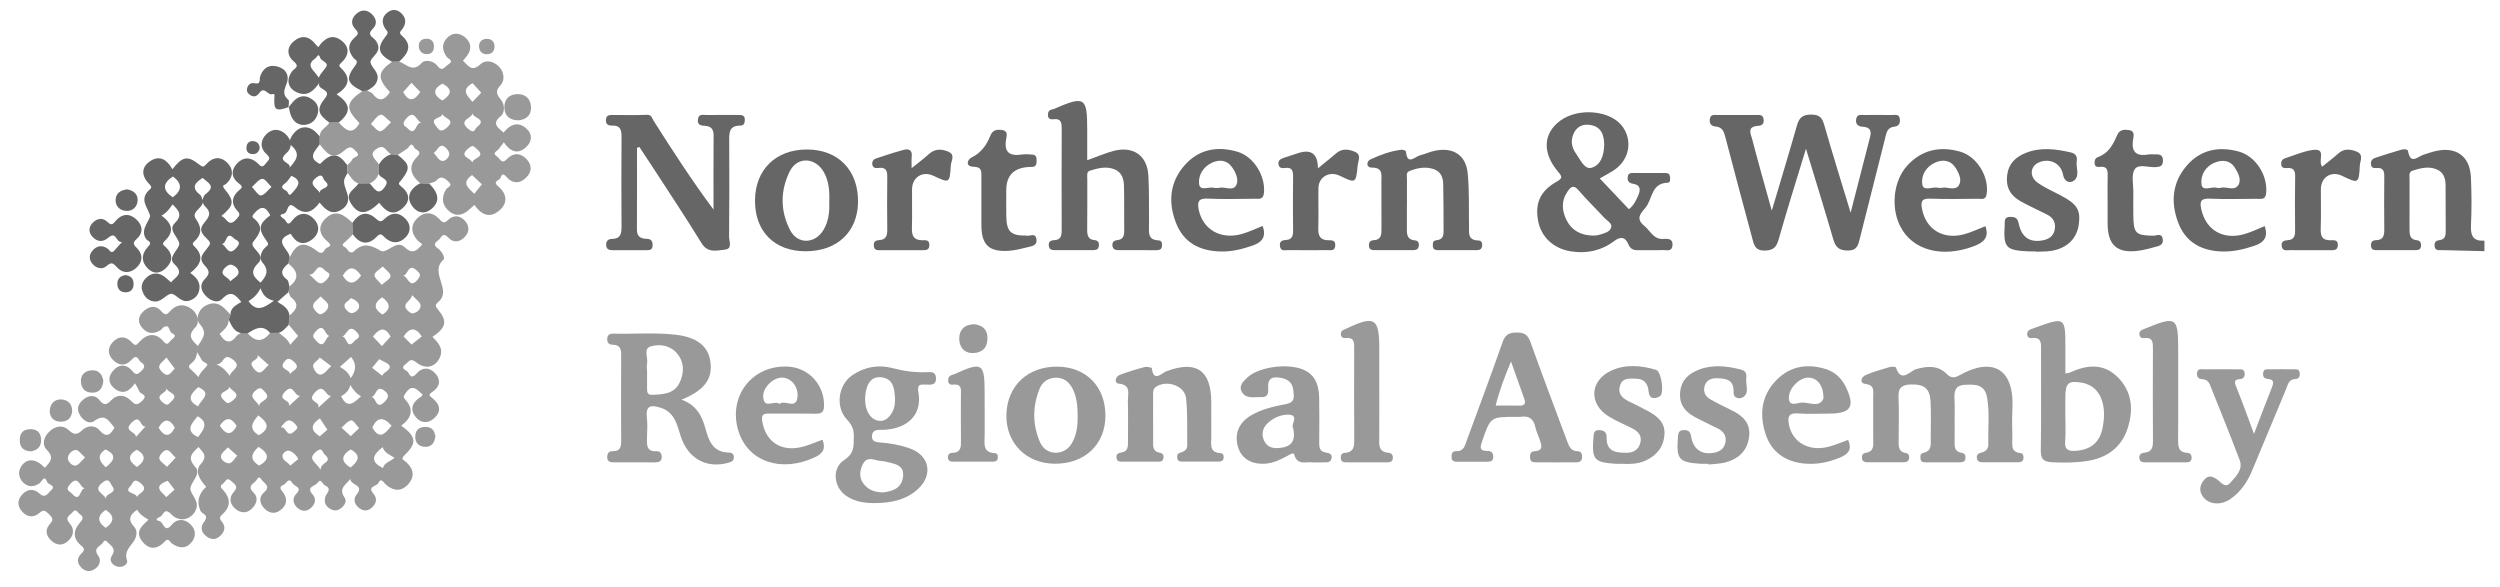 <?xml version="1.0" encoding="UTF-8"?>
<svg xmlns="http://www.w3.org/2000/svg" width="98" height="23" viewBox="0 0 98 23" fill="none">
  <g id="Layer_1" clip-path="url(#clip0_341_14411)">
    <g id="agjc1V.tif">
      <g id="Group">
        <path id="Vector" d="M97.39 9.846C96.842 9.833 96.292 9.822 95.744 9.805C95.618 9.801 95.452 9.849 95.435 9.635C95.422 9.479 95.504 9.427 95.645 9.409C95.843 9.383 95.873 9.235 95.872 9.068C95.869 8.468 95.87 7.868 95.867 7.269C95.865 6.998 95.798 6.756 95.516 6.639C95.189 6.503 94.867 6.596 94.558 6.695C94.409 6.744 94.456 6.932 94.455 7.065C94.452 7.699 94.455 8.333 94.453 8.966C94.452 9.183 94.453 9.389 94.742 9.418C94.873 9.432 94.908 9.514 94.905 9.631C94.9 9.808 94.772 9.805 94.651 9.805C94.168 9.807 93.686 9.807 93.204 9.805C93.085 9.805 92.955 9.816 92.944 9.637C92.933 9.486 92.997 9.418 93.15 9.414C93.432 9.406 93.466 9.222 93.464 8.99C93.457 8.305 93.456 7.62 93.464 6.935C93.467 6.715 93.431 6.564 93.161 6.586C93.058 6.596 92.956 6.586 92.941 6.44C92.924 6.288 93.009 6.218 93.132 6.179C93.459 6.074 93.786 5.967 94.116 5.873C94.21 5.846 94.377 5.828 94.395 5.925C94.494 6.472 94.774 6.139 95.003 6.064C95.167 6.012 95.329 5.955 95.496 5.918C96.29 5.743 96.82 6.127 96.859 6.94C96.889 7.573 96.893 8.209 96.862 8.84C96.843 9.248 96.954 9.463 97.39 9.433V9.844V9.846Z" fill="#666666"></path>
        <path id="Vector_2" d="M13.832 9.186C13.736 9.281 13.644 9.383 13.542 9.472C13.461 9.542 13.36 9.607 13.518 9.685C13.632 9.741 13.649 9.938 13.826 9.886C13.856 9.878 13.878 9.843 13.904 9.82C14.244 9.518 14.53 9.597 14.911 9.825C15.167 9.978 15.528 9.369 15.865 9.691C16.183 9.994 16.343 9.818 16.555 9.577C16.488 9.52 16.405 9.468 16.344 9.395C16.112 9.122 16.089 8.826 16.344 8.568C16.616 8.292 16.94 8.295 17.207 8.572C17.343 8.714 17.394 8.789 17.572 8.617C17.767 8.429 18.016 8.432 18.213 8.642C18.407 8.847 18.411 9.081 18.221 9.287C18.03 9.492 17.772 9.53 17.584 9.324C17.343 9.062 17.303 9.331 17.178 9.42C17.014 9.536 16.994 9.619 17.175 9.745C17.32 9.846 17.46 10.112 17.386 10.177C16.812 10.685 17.735 11.353 17.187 11.832C17.052 11.95 17.053 11.988 17.17 12.132C17.55 12.597 17.491 12.84 16.951 13.208C17.192 13.442 17.414 13.688 17.221 14.056C17.042 14.399 16.674 14.492 16.309 14.198C16.08 14.015 16.03 14.181 15.907 14.269C15.642 14.46 15.949 14.499 16 14.598C16.077 14.748 16.155 14.847 16.327 14.644C16.535 14.398 16.818 14.382 17.048 14.622C17.303 14.889 17.241 15.168 16.95 15.361C16.783 15.472 16.827 15.51 16.945 15.603C17.262 15.854 17.319 16.142 16.993 16.417C16.762 16.612 16.485 16.58 16.302 16.355C16.034 16.025 16.179 15.753 16.507 15.548C16.534 15.531 16.549 15.495 16.569 15.468C16.354 15.281 16.154 15.009 15.889 15.428C15.825 15.53 15.792 15.56 15.887 15.664C16.246 16.057 16.122 16.396 15.729 16.684C16.31 17.109 16.358 17.361 15.873 17.828C15.684 18.011 15.822 18.024 15.92 18.111C16.228 18.389 16.268 18.705 15.978 19.007C15.697 19.3 15.387 19.23 15.111 18.981C15.015 18.894 14.939 18.711 14.831 18.935C14.765 19.071 14.388 19.056 14.631 19.343C14.813 19.557 14.75 19.757 14.549 19.921C14.394 20.047 14.227 20.031 14.075 19.912C13.886 19.762 13.835 19.562 13.989 19.373C14.293 18.997 13.721 19.023 13.738 18.773C13.566 18.996 13.252 19.141 13.509 19.507C13.613 19.655 13.5 19.832 13.341 19.941C13.191 20.044 13.05 20.021 12.91 19.927C12.748 19.818 12.701 19.672 12.751 19.483C12.792 19.332 13.039 19.166 12.739 19.029C12.643 18.986 12.588 18.723 12.446 18.929C12.36 19.055 11.983 19.076 12.252 19.378C12.417 19.563 12.353 19.77 12.176 19.922C12.011 20.064 11.822 20.051 11.66 19.908C11.476 19.746 11.452 19.526 11.611 19.362C11.871 19.096 11.544 19.073 11.471 18.947C11.315 18.68 11.234 18.954 11.124 19C10.877 19.103 11.038 19.212 11.117 19.331C11.289 19.593 11.223 19.827 10.986 20.003C10.778 20.159 10.562 20.125 10.378 19.947C10.173 19.748 10.134 19.488 10.341 19.311C10.614 19.078 10.402 18.977 10.279 18.835C10.221 18.769 10.165 18.625 10.069 18.801C9.983 18.957 9.647 19.027 9.943 19.314C10.146 19.51 10.059 19.768 9.861 19.951C9.671 20.125 9.448 20.12 9.25 19.964C9.009 19.775 8.959 19.512 9.161 19.291C9.377 19.054 9.179 18.972 9.057 18.851C8.882 18.678 8.832 18.902 8.738 18.962C8.577 19.065 8.684 19.138 8.771 19.236C9.037 19.541 9.043 19.862 8.738 20.14C8.61 20.256 8.581 20.308 8.7 20.453C8.873 20.664 8.794 20.874 8.599 21.035C8.427 21.178 8.244 21.147 8.08 21.017C7.889 20.866 7.848 20.664 7.99 20.473C8.107 20.317 8.123 20.217 7.945 20.114C7.904 20.089 7.865 20.043 7.847 19.997C7.699 19.635 7.805 19.337 8.084 19.083C7.84 18.822 7.616 18.474 7.871 18.19C8.165 17.86 7.942 17.723 7.781 17.522C7.551 17.751 7.305 17.924 7.661 18.313C7.907 18.582 7.456 18.914 7.464 19.16C7.471 19.393 7.827 19.63 7.682 19.977C7.518 20.37 7.034 20.5 6.714 20.16C6.436 19.864 6.408 20.203 6.274 20.259C6.233 20.276 6.013 20.384 6.245 20.423C6.416 20.452 6.433 20.936 6.738 20.565C6.937 20.323 7.231 20.327 7.467 20.554C7.682 20.762 7.693 21.027 7.514 21.25C7.291 21.528 7.012 21.5 6.737 21.303C6.656 21.245 6.611 21.063 6.461 21.224C6.147 21.562 5.822 21.558 5.553 21.191C5.287 20.828 5.575 20.602 5.822 20.373C5.648 20.27 5.474 20.167 5.377 19.981C5.097 20.173 4.992 20.364 5.263 20.656C5.394 20.796 5.367 21.018 5.261 21.189C5.112 21.429 4.856 21.603 4.981 21.97C5.031 22.116 4.804 22.261 4.61 22.213C4.399 22.16 4.262 21.971 4.382 21.79C4.568 21.51 4.372 21.416 4.225 21.262C4.146 21.179 4.101 21.158 4.044 21.257C3.952 21.419 3.619 21.47 3.85 21.784C3.98 21.96 3.911 22.187 3.701 22.315C3.517 22.428 3.335 22.402 3.185 22.248C3.013 22.07 3.008 21.872 3.185 21.704C3.333 21.563 3.323 21.5 3.162 21.367C2.858 21.116 2.865 20.797 3.116 20.512C3.24 20.371 3.31 20.276 3.124 20.151C3.04 20.094 2.98 19.91 2.846 20.078C2.748 20.201 2.511 20.269 2.734 20.519C2.943 20.754 2.885 21.038 2.629 21.24C2.423 21.401 2.206 21.369 2.019 21.2C1.793 20.996 1.753 20.757 1.968 20.526C2.12 20.362 2.039 20.273 1.915 20.151C1.793 20.031 1.716 19.954 1.546 20.105C1.32 20.304 1.066 20.28 0.862 20.049C0.679 19.841 0.678 19.606 0.857 19.399C1.056 19.167 1.32 19.138 1.541 19.341C1.782 19.563 1.874 19.334 1.993 19.229C2.225 19.023 1.895 19.013 1.852 18.899C1.732 18.585 1.649 18.871 1.56 18.936C1.333 19.102 1.097 19.103 0.905 18.91C0.7 18.702 0.699 18.429 0.882 18.212C1.055 18.006 1.302 17.996 1.534 18.147C1.617 18.2 1.686 18.275 1.759 18.338C1.96 18.117 2.14 17.942 1.838 17.638C1.623 17.422 1.72 17.111 1.948 16.905C2.176 16.699 2.464 16.641 2.695 16.862C2.904 17.06 3.026 17.049 3.226 16.86C3.42 16.677 3.718 16.658 3.885 16.851C4.172 17.185 4.327 17.05 4.487 16.76C4.28 16.54 4.145 16.172 3.693 16.504C3.493 16.651 3.235 16.476 3.11 16.229C2.984 15.979 3.103 15.793 3.285 15.646C3.483 15.485 3.736 15.478 3.889 15.673C4.074 15.907 4.172 15.885 4.364 15.685C4.585 15.454 4.882 15.466 5.104 15.681C5.277 15.848 5.348 15.928 5.569 15.715C5.832 15.463 5.51 15.461 5.464 15.347C5.421 15.238 5.354 15.138 5.292 15.025C5.079 15.326 4.832 15.487 4.508 15.244C4.27 15.066 4.208 14.82 4.402 14.571C4.643 14.261 4.944 14.255 5.185 14.543C5.338 14.724 5.392 14.676 5.531 14.551C5.686 14.411 5.699 14.31 5.525 14.196C5.417 14.125 5.39 13.842 5.156 14.103C4.924 14.363 4.629 14.344 4.396 14.073C4.216 13.864 4.228 13.621 4.412 13.42C4.658 13.152 4.94 13.169 5.172 13.427C5.327 13.601 5.37 13.499 5.474 13.389C5.773 13.07 6.117 13.035 6.403 13.377C6.568 13.574 6.61 13.43 6.693 13.347C6.775 13.263 6.973 13.167 6.743 13.06C6.611 12.999 6.667 12.681 6.41 12.829C6.368 12.853 6.345 12.91 6.302 12.937C6.034 13.105 5.779 13.097 5.569 12.845C5.404 12.648 5.404 12.437 5.585 12.242C5.808 12.005 6.094 11.941 6.307 12.184C6.515 12.424 6.562 12.302 6.716 12.148C6.95 11.917 7.251 11.911 7.514 12.115C7.764 12.31 7.845 12.642 7.647 12.845C7.314 13.187 7.551 13.351 7.757 13.562C7.917 13.293 8.165 13.074 7.834 12.708C7.676 12.534 7.741 12.171 8.034 11.996C8.303 11.836 8.559 11.859 8.788 12.077C8.874 12.159 8.954 12.249 9.037 12.333C9.014 12.396 8.99 12.46 8.967 12.525C8.97 12.791 8.772 12.934 8.609 13.087C8.807 13.421 9.02 13.515 9.282 13.164C9.32 13.113 9.393 13.088 9.45 13.051C9.536 13.055 9.621 13.059 9.707 13.063C10.009 13.41 10.305 13.423 10.592 13.045C10.703 13.044 10.814 13.043 10.925 13.04C11.086 13.179 11.28 13.286 11.377 13.515C11.486 13.392 11.586 13.28 11.685 13.169C11.57 13.031 11.444 12.879 11.318 12.728C11.328 12.607 11.339 12.487 11.35 12.367C11.603 12.153 11.768 11.937 11.416 11.661C11.358 11.616 11.343 11.517 11.308 11.442C11.322 11.371 11.335 11.3 11.349 11.228C11.727 10.935 11.687 10.646 11.339 10.362C11.327 10.351 11.316 10.338 11.303 10.327C11.321 10.246 11.338 10.166 11.356 10.086C11.637 9.521 11.909 9.44 12.428 9.842C12.658 10.021 12.69 9.818 12.777 9.735C12.832 9.683 13.068 9.653 12.868 9.492C12.504 9.201 12.431 8.86 12.792 8.538C13.185 8.189 13.513 8.442 13.811 8.733C13.818 8.88 13.825 9.029 13.832 9.177V9.186ZM15.463 17.945C15.267 17.822 15.061 17.739 15 17.527C14.645 17.809 14.453 18.078 15.016 18.347C15.058 18.135 15.288 18.103 15.463 17.945ZM13.325 14.382C13.507 14.489 13.674 14.608 13.745 14.827C13.972 14.527 13.977 14.248 13.759 13.992C13.624 14.113 13.49 14.234 13.325 14.381V14.382ZM12.979 15.523C12.743 15.523 12.703 14.985 12.336 15.395C11.998 15.774 12.58 15.712 12.474 15.983C12.676 15.799 12.813 15.674 12.979 15.523ZM7.724 13.801C7.706 14.03 7.618 14.155 7.491 14.25C7.333 14.369 7.431 14.439 7.527 14.524C7.617 14.604 7.698 14.695 7.782 14.781C7.843 14.598 7.993 14.484 8.11 14.342C8.193 14.241 7.966 14.215 7.915 14.12C7.868 14.032 7.812 13.948 7.723 13.803L7.724 13.801ZM10.146 17.06C10.662 16.767 10.436 16.517 10.128 16.285C9.894 16.543 9.722 16.811 10.146 17.06ZM15.351 16.69C15.048 16.338 14.782 16.333 14.597 16.757C14.886 17.285 15.117 16.963 15.351 16.69ZM14.864 14.079C14.813 14.14 14.7 14.279 14.588 14.419C14.718 14.521 14.849 14.624 14.98 14.727C15.051 14.573 15.321 14.51 15.274 14.351C15.237 14.234 15.014 14.171 14.865 14.079H14.864ZM7.772 15.175C7.486 15.42 7.28 15.685 7.768 15.93C7.859 15.675 8.355 15.43 7.772 15.175ZM5.369 19.524C5.369 19.31 5.902 19.26 5.501 18.93C5.229 18.707 5.201 18.964 5.127 19.038C4.784 19.377 5.419 19.284 5.37 19.524H5.369ZM10.137 17.517C9.849 17.768 9.768 18.02 10.159 18.25C10.566 18.029 10.566 17.786 10.137 17.517ZM7.745 16.318C7.531 16.584 7.227 16.88 7.763 17.134C7.957 16.872 8.221 16.577 7.745 16.318ZM9.008 14.735C9.046 14.503 9.542 14.38 9.095 14.071C8.726 13.816 8.789 14.299 8.486 14.277C8.769 14.413 8.879 14.566 9.009 14.735H9.008ZM14.527 15.566C14.758 15.519 14.708 16.103 15.065 15.763C15.266 15.57 15.251 15.445 15.053 15.304C14.72 15.064 14.764 15.569 14.525 15.566H14.527ZM12.958 13.164C12.72 13.227 12.741 12.574 12.373 12.996C12.216 13.176 12.275 13.229 12.401 13.365C12.757 13.755 12.73 13.144 12.959 13.164H12.958ZM3.331 19.142C3.117 19.116 3.081 18.589 2.739 18.988C2.534 19.227 2.741 19.258 2.824 19.353C3.158 19.738 3.124 19.136 3.332 19.141L3.331 19.142ZM12.573 18.416C12.538 18.113 13.104 18.131 12.713 17.802C12.643 17.743 12.642 17.497 12.395 17.703C12.034 18.003 12.373 18.1 12.572 18.416H12.573ZM13.742 18.326C14.028 18.096 14.185 17.852 13.745 17.618C13.383 17.843 13.339 18.088 13.742 18.326ZM13.373 15.538C13.626 16.054 13.883 15.781 14.154 15.532C13.979 15.442 13.858 15.296 13.728 15.092C13.676 15.355 13.507 15.443 13.373 15.537V15.538ZM12.114 10.765C12.391 10.934 12.498 11.337 12.835 10.928C13.031 10.692 12.81 10.681 12.743 10.607C12.395 10.22 12.403 10.802 12.114 10.765ZM12.982 14.349C12.816 14.225 12.675 14.12 12.533 14.013C12.461 14.156 12.219 14.224 12.285 14.406C12.328 14.524 12.446 14.724 12.603 14.678C12.744 14.638 12.849 14.472 12.982 14.349ZM15.311 13.193C15.082 12.764 14.846 12.898 14.618 13.193C14.74 13.322 14.863 13.451 14.972 13.567C15.097 13.43 15.208 13.306 15.311 13.193ZM8.968 15.117C9.081 15.379 8.408 15.315 8.775 15.69C8.909 15.828 8.947 15.837 9.114 15.708C9.52 15.397 9.002 15.327 8.968 15.115V15.117ZM6.847 14.45C6.724 14.284 6.625 14.15 6.527 14.015C6.423 14.137 6.238 14.26 6.239 14.382C6.239 14.495 6.439 14.695 6.551 14.695C6.669 14.695 6.788 14.504 6.848 14.45H6.847ZM13.438 10.803C13.668 11.199 13.912 11.131 14.155 10.806C13.93 10.473 13.69 10.385 13.438 10.803ZM12.567 11.621C12.448 11.76 12.253 11.857 12.275 12.02C12.292 12.139 12.488 12.338 12.563 12.321C12.708 12.289 12.884 12.13 12.866 11.967C12.854 11.848 12.681 11.745 12.566 11.62L12.567 11.621ZM13.406 13.196C13.607 13.167 13.574 13.751 13.902 13.363C13.983 13.266 14.187 13.237 13.992 13.024C13.653 12.655 13.609 13.144 13.406 13.196ZM4.155 19.554C4.11 19.315 4.645 19.35 4.384 19.039C4.332 18.976 4.293 18.697 4.024 18.909C3.601 19.242 4.082 19.339 4.155 19.554ZM16.535 13.189C16.298 12.818 16.055 12.831 15.821 13.191C15.921 13.293 16.028 13.4 16.133 13.507C16.267 13.401 16.4 13.296 16.535 13.189ZM14.966 11.165C15.095 11.044 15.313 10.929 15.308 10.823C15.302 10.693 15.112 10.571 15.002 10.445C14.888 10.556 14.688 10.663 14.681 10.781C14.673 10.899 14.858 11.03 14.965 11.165H14.966ZM10.158 15.924C10.136 15.696 10.712 15.68 10.361 15.338C10.263 15.243 10.218 15.152 10.04 15.291C9.676 15.575 10.093 15.709 10.157 15.924H10.158ZM6.89 17.935C6.736 17.835 6.662 17.614 6.501 17.647C6.39 17.67 6.228 17.871 6.244 17.966C6.265 18.091 6.439 18.19 6.547 18.301C6.658 18.182 6.77 18.062 6.89 17.934V17.935ZM10.099 13.921C10.151 14.161 9.684 14.104 9.932 14.429C10.231 14.822 10.347 14.436 10.534 14.31C10.407 14.196 10.281 14.084 10.1 13.922L10.099 13.921ZM5.367 18.307C5.688 18.081 5.753 17.846 5.361 17.63C5.01 17.825 5.004 18.05 5.367 18.307ZM9.274 16.695C9.031 16.296 8.814 16.393 8.618 16.688C8.83 17.016 9.055 17.123 9.274 16.695ZM15.794 10.809C16.001 10.823 16.049 11.358 16.376 10.955C16.521 10.776 16.463 10.719 16.336 10.602C15.99 10.282 16.002 10.799 15.794 10.809ZM14.994 12.333C15.351 12.102 15.285 11.871 14.981 11.654C14.664 11.87 14.623 12.096 14.994 12.333ZM5.708 16.711C5.485 16.77 5.531 16.214 5.173 16.555C4.799 16.91 5.336 16.907 5.327 17.131C5.457 16.987 5.554 16.879 5.707 16.711H5.708ZM9.297 17.86C9.171 17.748 9.052 17.642 8.933 17.536C8.837 17.647 8.678 17.751 8.661 17.874C8.642 18.011 8.818 18.147 8.948 18.161C9.092 18.178 9.171 18.004 9.297 17.861V17.86ZM16.158 11.571C16.095 11.802 15.855 11.853 15.894 12.036C15.917 12.139 16.087 12.293 16.174 12.284C16.327 12.267 16.507 12.129 16.484 11.959C16.468 11.838 16.305 11.737 16.158 11.571ZM3.333 17.933C3.195 17.813 3.081 17.636 2.97 17.638C2.82 17.64 2.655 17.816 2.661 17.971C2.666 18.089 2.82 18.275 2.966 18.25C3.088 18.229 3.187 18.067 3.333 17.933ZM11.763 15.515C11.516 15.529 11.503 14.993 11.163 15.365C10.851 15.707 11.401 15.656 11.331 15.914C11.495 15.763 11.606 15.66 11.762 15.515H11.763ZM6.854 16.763C6.644 16.397 6.425 16.395 6.217 16.767C6.424 17.111 6.642 17.169 6.854 16.763ZM12.539 16.401C12.156 16.652 12.181 16.885 12.536 17.105C12.65 17.005 12.777 16.894 12.834 16.844C12.736 16.697 12.632 16.541 12.539 16.401ZM4.143 18.316C4.459 18.075 4.613 17.835 4.133 17.618C3.77 17.857 3.902 18.09 4.143 18.316ZM13.748 17.097C13.848 17.002 13.963 16.894 14.078 16.785C13.973 16.677 13.858 16.471 13.767 16.48C13.632 16.496 13.513 16.662 13.386 16.764C13.505 16.873 13.622 16.982 13.748 17.097ZM6.528 15.225C6.542 15.429 5.993 15.467 6.402 15.793C6.584 15.937 6.612 15.828 6.706 15.745C7.059 15.435 6.582 15.409 6.528 15.225ZM6.575 18.845C5.96 19.073 6.343 19.279 6.518 19.488C6.639 19.378 6.76 19.268 6.843 19.193C6.735 19.051 6.642 18.93 6.575 18.845ZM4.144 19.987C3.8 20.217 3.81 20.463 4.144 20.692C4.482 20.459 4.498 20.213 4.144 19.987ZM13.753 11.684C13.676 11.81 13.459 11.862 13.509 12.031C13.54 12.137 13.697 12.283 13.786 12.275C13.921 12.264 14.096 12.129 14.078 11.979C14.062 11.846 13.907 11.741 13.753 11.684ZM11.693 17.996C11.612 17.834 11.484 17.718 11.336 17.67C11.228 17.635 11.081 17.766 11.072 17.855C11.054 18.05 11.284 18.11 11.379 18.252C11.481 18.168 11.583 18.085 11.694 17.995L11.693 17.996ZM11.009 16.759C11.243 16.696 11.217 17.222 11.558 16.89C11.657 16.792 11.702 16.774 11.586 16.639C11.36 16.376 11.21 16.457 11.009 16.759ZM11.374 14.671C11.443 14.502 11.838 14.458 11.509 14.167C11.345 14.023 11.253 14.04 11.145 14.179C10.906 14.484 11.364 14.465 11.374 14.672V14.671Z" fill="#999999"></path>
        <path id="Vector_3" d="M10.922 13.048C10.811 13.049 10.701 13.05 10.59 13.052C10.288 12.701 9.996 12.881 9.704 13.071C9.619 13.066 9.534 13.062 9.448 13.058C9.159 12.998 9.076 12.752 8.965 12.532C8.987 12.468 9.011 12.404 9.034 12.341C9.03 12.054 9.264 11.958 9.46 11.835C9.24 11.573 9.057 11.349 8.713 11.714C8.528 11.91 8.254 11.789 8.07 11.602C7.88 11.409 7.815 11.163 8.012 10.96C8.209 10.756 8.251 10.643 8.026 10.409C7.68 10.049 8.104 9.85 8.229 9.564C8.302 9.397 7.66 9.17 7.973 8.777C8.162 8.538 8.34 8.366 8.029 8.081C7.911 7.974 7.927 7.704 8.061 7.606C8.492 7.29 8.132 7.156 7.946 6.974C7.647 7.157 7.473 7.356 7.849 7.64C7.886 7.668 7.895 7.73 7.92 7.775C8.112 8.131 7.446 8.253 7.678 8.581C7.92 8.924 7.917 9.199 7.606 9.476C7.525 9.549 7.553 9.591 7.629 9.667C8.025 10.063 7.855 10.395 7.459 10.7C7.725 10.884 7.894 11.108 7.795 11.431C7.736 11.622 7.589 11.742 7.392 11.793C7.076 11.874 6.878 11.49 6.701 11.517C6.483 11.551 6.319 11.881 5.994 11.809C5.762 11.759 5.643 11.601 5.577 11.398C5.503 11.175 5.613 10.992 5.772 10.853C5.941 10.706 6.155 10.684 6.352 10.786C6.483 10.854 6.589 10.973 6.705 11.069C6.875 10.853 7.243 10.733 6.832 10.351C6.538 10.079 7.051 9.757 7.026 9.547C6.998 9.304 6.577 9.018 6.841 8.759C7.169 8.438 7.018 8.265 6.765 8.011C6.651 8.177 6.527 8.352 6.33 8.449C6.735 8.746 6.854 9.072 6.467 9.436C6.32 9.574 6.412 9.603 6.504 9.692C6.771 9.949 6.788 10.231 6.517 10.498C6.29 10.723 6.032 10.763 5.794 10.525C5.535 10.267 5.54 9.963 5.776 9.704C5.899 9.57 5.944 9.51 5.771 9.412C5.743 9.396 5.723 9.363 5.705 9.333C5.482 8.955 5.934 8.598 5.877 8.429C5.764 8.092 5.486 7.834 5.811 7.482C5.885 7.401 6.004 7.369 5.858 7.223C5.554 6.919 5.507 6.566 5.896 6.311C6.279 6.061 6.562 6.283 6.759 6.635C7.151 6.13 7.35 6.086 7.808 6.449C7.939 6.552 7.982 6.556 8.083 6.441C8.347 6.141 8.664 6.117 8.93 6.402C9.174 6.666 9.132 6.964 8.856 7.215C8.811 7.257 8.671 7.248 8.803 7.41C9.207 7.902 9.175 8.047 8.673 8.472C8.884 8.504 8.94 8.961 9.272 8.588C9.413 8.43 9.421 8.392 9.292 8.25C9.054 7.988 9.085 7.714 9.344 7.484C9.467 7.374 9.56 7.332 9.359 7.187C9.083 6.986 9.037 6.699 9.274 6.429C9.52 6.15 9.818 6.141 10.088 6.389C10.215 6.506 10.271 6.609 10.418 6.408C10.52 6.27 10.653 6.221 10.441 6.036C10.193 5.819 10.195 5.505 10.437 5.264C10.658 5.044 10.934 5.029 11.18 5.243C11.443 5.475 11.475 5.788 11.225 6.005C10.824 6.353 11.439 6.358 11.351 6.578C11.584 6.295 11.822 6.054 11.42 5.703C11.262 5.567 11.44 5.281 11.612 5.128C11.796 4.964 12.025 4.951 12.236 5.069C12.352 5.134 12.438 5.251 12.537 5.344C12.537 5.449 12.535 5.554 12.534 5.659C12.352 5.919 12.035 6.179 12.543 6.429C12.999 5.967 13.248 5.975 13.612 6.473C13.617 6.575 13.622 6.678 13.628 6.781C13.44 7.089 13.444 7.101 13.607 7.573C13.704 7.85 13.629 8.079 13.367 8.231C12.99 8.449 12.757 8.218 12.527 7.941C12.262 8.308 11.964 8.457 11.563 8.123C11.234 7.848 11.319 8.348 11.112 8.383C10.865 8.426 11.085 8.545 11.146 8.593C11.224 8.654 11.264 8.898 11.44 8.663C11.695 8.324 12.021 8.282 12.314 8.593C12.549 8.842 12.519 9.152 12.257 9.367C11.901 9.658 11.602 9.534 11.394 9.163C10.654 9.443 11.36 9.782 11.354 10.094C11.337 10.174 11.319 10.254 11.302 10.334C11.062 10.526 10.933 10.718 11.254 10.963C11.318 11.011 11.318 11.143 11.347 11.237C11.334 11.308 11.32 11.379 11.307 11.451C11.17 11.573 11.033 11.696 10.875 11.835C11.098 11.962 11.319 12.091 11.348 12.374C11.338 12.495 11.326 12.615 11.316 12.736C11.194 12.85 11.098 12.998 10.923 13.048H10.922ZM10.594 8.437C10.415 8.084 10.233 8.05 9.958 8.374C9.842 8.51 9.915 8.528 9.983 8.588C10.346 8.911 10.188 9.146 9.93 9.475C9.733 9.725 10.476 9.965 10.115 10.322C9.767 10.665 9.953 10.87 10.214 11.079C10.424 10.838 10.574 10.615 10.29 10.294C10.158 10.144 10.216 9.855 10.409 9.692C10.518 9.6 10.549 9.575 10.444 9.433C10.103 8.965 10.144 8.783 10.595 8.438L10.594 8.437ZM6.773 7.734C7.144 7.463 7.148 7.19 6.777 6.916C6.364 7.187 6.364 7.46 6.773 7.734ZM10.214 11.296C10.087 11.56 9.908 11.703 9.742 11.805C10.052 12.252 10.363 12.063 10.735 11.789C10.47 11.728 10.303 11.584 10.214 11.296V11.296ZM10.643 7.326C10.52 7.212 10.388 7 10.28 7.011C10.136 7.026 10.01 7.215 9.875 7.33C9.994 7.449 10.13 7.676 10.229 7.662C10.379 7.639 10.504 7.449 10.643 7.326ZM11.422 6.892C11.342 6.99 11.276 7.113 11.174 7.188C10.887 7.402 11.226 7.428 11.273 7.535C11.342 7.696 11.384 7.642 11.486 7.528C11.705 7.281 11.847 7.076 11.422 6.892ZM8.69 9.558C8.886 9.643 8.951 10.081 9.274 9.708C9.499 9.448 9.251 9.427 9.175 9.349C8.842 9.006 8.902 9.582 8.69 9.558ZM12.537 7.556C12.503 7.349 13.082 7.388 12.721 7.077C12.657 7.023 12.668 6.772 12.429 6.938C12.036 7.21 12.408 7.351 12.536 7.557L12.537 7.556ZM9.028 11.026C9.149 10.913 9.329 10.824 9.349 10.708C9.379 10.54 9.184 10.389 9.047 10.374C8.945 10.364 8.75 10.53 8.726 10.645C8.69 10.82 8.944 10.859 9.028 11.026Z" fill="#666666"></path>
        <path id="Vector_4" d="M13.63 6.781C13.624 6.679 13.619 6.575 13.613 6.473C13.681 6.398 13.777 6.335 13.812 6.247C13.855 6.139 14.183 6.154 13.954 5.929C13.818 5.795 13.736 5.691 13.516 5.885C13.117 6.234 12.913 6.163 12.535 5.659C12.536 5.554 12.537 5.449 12.538 5.344C12.529 5.073 12.81 5.001 12.91 4.805C13.033 4.805 13.156 4.804 13.279 4.803C13.542 5.087 13.806 5.336 14.091 4.827C13.529 4.253 13.549 4.022 14.203 3.573C14.268 3.567 14.332 3.56 14.397 3.554C14.471 3.596 14.566 3.619 14.612 3.68C14.877 4.029 15.089 3.907 15.285 3.612C14.781 3.063 14.796 2.82 15.369 2.421C15.462 2.419 15.554 2.417 15.647 2.415C15.933 2.51 16.177 2.864 16.531 2.466C16.66 2.322 16.995 2.38 17.139 2.572C17.335 2.834 17.414 2.631 17.56 2.537C17.826 2.365 17.573 2.32 17.505 2.222C17.33 1.969 17.305 1.705 17.531 1.48C17.742 1.271 17.997 1.27 18.228 1.461C18.479 1.67 18.5 1.921 18.31 2.185C18.26 2.254 18.202 2.316 18.147 2.381C18.348 2.559 18.485 2.841 18.825 2.525C19.044 2.32 19.36 2.401 19.569 2.621C19.764 2.828 19.797 3.149 19.628 3.33C19.391 3.584 19.474 3.705 19.648 3.924C19.789 4.102 19.794 4.418 19.633 4.549C19.249 4.861 19.531 5.003 19.74 5.197C19.995 4.878 20.304 4.737 20.645 5.049C20.89 5.275 20.85 5.564 20.618 5.772C20.278 6.075 19.992 5.931 19.75 5.58C19.682 5.667 19.616 5.754 19.551 5.841C19.483 5.931 19.265 5.997 19.489 6.139C19.602 6.21 19.658 6.465 19.88 6.228C20.114 5.979 20.409 5.985 20.648 6.245C20.848 6.463 20.855 6.721 20.65 6.938C20.392 7.213 20.089 7.212 19.849 6.929C19.692 6.743 19.646 6.895 19.618 6.977C19.583 7.08 19.279 7.098 19.538 7.314C19.882 7.603 19.919 7.983 19.544 8.277C19.164 8.575 18.846 8.39 18.597 8.033C18.478 8.134 18.372 8.248 18.244 8.329C17.987 8.491 17.743 8.428 17.544 8.223C17.309 7.982 17.319 7.707 17.483 7.428C17.543 7.327 17.79 7.294 17.555 7.095C17.381 6.948 17.273 6.893 17.101 7.08C17.039 7.147 16.917 7.159 16.823 7.196C16.706 7.192 16.59 7.188 16.474 7.184C16.103 6.881 15.979 6.522 16.344 6.155C16.587 5.911 16.291 5.892 16.235 5.779C16.116 5.538 16.058 5.752 15.97 5.819C15.851 5.911 15.718 5.988 15.591 6.071C15.509 6.061 15.428 6.052 15.346 6.043C15.155 5.996 15.101 5.648 14.819 5.801C14.387 6.038 14.728 6.237 14.853 6.446C14.852 6.568 14.851 6.69 14.85 6.811C14.778 6.981 14.668 7.117 14.49 7.187C14.343 7.187 14.197 7.188 14.049 7.189C13.843 7.12 13.746 6.938 13.629 6.78L13.63 6.781ZM15.328 4.792C15.17 4.671 15.012 4.469 14.919 4.496C14.769 4.54 14.663 4.733 14.538 4.862C14.663 4.964 14.811 5.168 14.909 5.146C15.061 5.113 15.18 4.927 15.328 4.792ZM16.522 4.816C16.316 4.75 16.259 4.254 15.914 4.659C15.706 4.903 15.887 4.935 15.981 5.034C16.32 5.389 16.279 4.76 16.522 4.816ZM17.358 4.436C17.354 4.666 16.802 4.579 17.087 4.935C17.185 5.057 17.256 5.233 17.51 5.01C17.928 4.643 17.314 4.658 17.358 4.437V4.436ZM18.523 4.439C18.498 4.656 17.921 4.699 18.375 5.068C18.61 5.259 18.607 5.052 18.692 4.986C19.117 4.656 18.54 4.641 18.523 4.439ZM18.89 7.225C18.755 7.097 18.624 6.973 18.506 6.862C18.057 7.169 18.373 7.376 18.59 7.599C18.691 7.473 18.794 7.346 18.891 7.225H18.89ZM17.341 3.278C16.967 3.488 16.966 3.713 17.34 3.942C17.674 3.725 17.775 3.503 17.341 3.278ZM15.804 3.61C16.028 4.016 16.251 3.95 16.474 3.606C16.362 3.488 16.246 3.367 16.13 3.246C16.018 3.371 15.905 3.497 15.804 3.61ZM18.525 3.261C18.056 3.522 18.316 3.758 18.523 3.994C18.63 3.881 18.746 3.758 18.865 3.634C18.747 3.505 18.632 3.38 18.525 3.261ZM18.509 6.391C18.505 6.181 19.102 6.169 18.68 5.832C18.562 5.737 18.552 5.659 18.367 5.811C17.929 6.17 18.515 6.186 18.509 6.392V6.391ZM17.003 5.994C17.11 6.108 17.197 6.281 17.317 6.307C17.459 6.339 17.617 6.149 17.614 6.035C17.612 5.922 17.461 5.741 17.349 5.716C17.198 5.683 17.14 5.907 17.004 5.994H17.003Z" fill="#999999"></path>
        <path id="Vector_5" d="M69.453 8.262C69.804 7.077 70.132 6.002 70.439 4.921C70.526 4.616 70.66 4.488 71.005 4.491C71.341 4.494 71.433 4.626 71.515 4.914C71.833 6.027 72.18 7.133 72.545 8.337C72.815 7.283 73.058 6.327 73.306 5.373C73.372 5.119 73.301 4.986 73.022 4.968C72.854 4.958 72.728 4.883 72.761 4.673C72.793 4.466 72.948 4.509 73.077 4.508C73.438 4.505 73.8 4.503 74.162 4.509C74.285 4.511 74.449 4.45 74.474 4.668C74.493 4.832 74.43 4.948 74.27 4.963C73.97 4.992 73.947 5.212 73.894 5.431C73.567 6.738 73.234 8.045 72.904 9.353C72.841 9.603 72.8 9.824 72.43 9.821C72.085 9.818 71.954 9.688 71.865 9.382C71.533 8.237 71.179 7.098 70.794 5.83C70.41 7.092 70.052 8.222 69.73 9.362C69.643 9.671 69.541 9.811 69.189 9.822C68.784 9.835 68.75 9.572 68.682 9.317C68.33 8.015 67.984 6.712 67.642 5.408C67.583 5.182 67.536 4.979 67.244 4.958C67.088 4.947 67.005 4.855 67.024 4.68C67.046 4.466 67.204 4.51 67.331 4.508C67.829 4.504 68.329 4.505 68.828 4.507C68.962 4.507 69.114 4.478 69.135 4.684C69.154 4.865 69.061 4.925 68.896 4.936C68.464 4.966 68.639 5.271 68.689 5.467C68.919 6.358 69.172 7.243 69.455 8.262H69.453Z" fill="#666666"></path>
        <path id="Vector_6" d="M62.711 6.994C63.108 7.412 63.481 7.806 63.852 8.2C64.052 8.046 64.133 7.853 64.215 7.668C64.305 7.464 64.333 7.254 64.024 7.206C63.855 7.18 63.783 7.098 63.808 6.929C63.834 6.754 63.971 6.782 64.086 6.781C64.465 6.778 64.843 6.779 65.222 6.781C65.323 6.781 65.443 6.772 65.461 6.912C65.473 7.009 65.494 7.161 65.364 7.164C64.781 7.181 64.772 7.705 64.571 8.044C64.432 8.281 64.031 8.512 64.456 8.853C64.699 9.048 64.821 9.405 65.229 9.366C65.398 9.351 65.592 9.366 65.56 9.632C65.53 9.877 65.337 9.797 65.201 9.803C64.892 9.814 64.582 9.8 64.272 9.809C64.072 9.815 63.921 9.796 63.828 9.57C63.718 9.303 63.542 9.248 63.273 9.451C62.772 9.829 62.19 9.955 61.565 9.851C60.896 9.741 60.419 9.294 60.297 8.671C60.162 7.979 60.369 7.494 61.012 7.126C61.241 6.995 61.258 6.944 61.082 6.738C60.447 5.995 60.489 5.226 61.162 4.731C61.877 4.204 63.145 4.325 63.604 4.963C63.997 5.509 63.877 6.234 63.313 6.639C63.136 6.766 62.937 6.862 62.71 6.994H62.711ZM62.443 9.236C62.514 9.229 62.603 9.232 62.682 9.207C62.86 9.151 63.086 9.11 63.152 8.935C63.22 8.755 63 8.659 62.891 8.54C62.557 8.176 62.198 7.833 61.879 7.458C61.689 7.236 61.582 7.313 61.456 7.495C61.193 7.872 61.219 8.265 61.42 8.65C61.629 9.049 61.984 9.225 62.443 9.235V9.236ZM62.885 5.656C62.874 5.305 62.787 4.951 62.298 4.893C62.057 4.865 61.849 4.953 61.725 5.162C61.552 5.456 61.591 5.764 61.783 6.028C61.947 6.252 62.109 6.649 62.381 6.578C62.735 6.486 62.883 6.099 62.885 5.656Z" fill="#666666"></path>
        <path id="Vector_7" d="M24.97 5.796C24.97 6.866 24.973 7.936 24.968 9.008C24.966 9.287 25.127 9.356 25.361 9.363C25.538 9.368 25.592 9.468 25.582 9.635C25.571 9.813 25.448 9.807 25.326 9.807C24.896 9.808 24.466 9.807 24.037 9.807C23.911 9.807 23.789 9.799 23.765 9.639C23.74 9.469 23.824 9.367 23.989 9.365C24.324 9.361 24.366 9.164 24.364 8.889C24.356 7.725 24.356 6.559 24.364 5.395C24.366 5.125 24.343 4.909 23.995 4.923C23.83 4.929 23.736 4.864 23.754 4.68C23.771 4.508 23.89 4.507 24.014 4.507C24.461 4.507 24.909 4.519 25.355 4.501C25.547 4.494 25.551 4.622 25.622 4.735C26.368 5.91 27.124 7.079 27.97 8.216C27.97 7.246 27.965 6.276 27.973 5.305C27.975 5.073 27.879 4.951 27.65 4.934C27.488 4.922 27.331 4.914 27.358 4.683C27.387 4.438 27.579 4.512 27.715 4.509C28.128 4.501 28.541 4.506 28.954 4.507C29.081 4.507 29.195 4.514 29.197 4.689C29.197 4.828 29.166 4.924 29.004 4.925C28.571 4.926 28.584 5.223 28.585 5.531C28.591 6.781 28.593 8.031 28.58 9.28C28.578 9.455 28.726 9.755 28.413 9.786C28.099 9.817 27.748 9.933 27.501 9.532C26.883 8.526 26.227 7.543 25.584 6.551C25.412 6.286 25.238 6.025 25.064 5.761C25.033 5.773 25.002 5.785 24.971 5.796H24.97Z" fill="#666666"></path>
        <path id="Vector_8" d="M76.622 16.46C76.622 16.734 76.626 17.008 76.621 17.282C76.617 17.494 76.605 17.704 76.891 17.748C77.021 17.767 77.056 17.853 77.045 17.968C77.031 18.104 76.927 18.123 76.821 18.123C76.373 18.125 75.927 18.124 75.478 18.123C75.39 18.123 75.3 18.107 75.287 17.998C75.276 17.898 75.26 17.781 75.399 17.75C75.734 17.676 75.685 17.418 75.685 17.18C75.685 16.701 75.703 16.22 75.678 15.742C75.651 15.226 75.427 15.058 74.912 15.071C74.581 15.081 74.405 15.179 74.421 15.554C74.447 16.118 74.43 16.684 74.427 17.25C74.427 17.475 74.397 17.709 74.714 17.759C74.813 17.775 74.847 17.853 74.839 17.95C74.828 18.084 74.728 18.119 74.623 18.12C74.141 18.124 73.659 18.122 73.178 18.12C73.087 18.12 73.007 18.085 72.993 17.982C72.977 17.873 73 17.77 73.131 17.752C73.482 17.701 73.431 17.44 73.43 17.203C73.43 16.655 73.433 16.107 73.429 15.558C73.427 15.334 73.505 15.1 73.117 15.048C72.884 15.017 72.947 14.779 73.147 14.696C73.447 14.572 73.761 14.48 74.074 14.389C74.15 14.366 74.308 14.374 74.319 14.405C74.537 15.037 74.869 14.535 75.12 14.467C75.564 14.348 75.974 14.313 76.319 14.665C76.489 14.839 76.633 14.811 76.817 14.707C78.062 14.007 78.978 14.396 78.886 16.052C78.865 16.428 78.881 16.806 78.884 17.182C78.886 17.429 78.808 17.722 79.204 17.76C79.311 17.77 79.324 17.867 79.32 17.956C79.313 18.091 79.214 18.121 79.105 18.122C78.641 18.125 78.177 18.125 77.711 18.122C77.601 18.122 77.507 18.084 77.492 17.954C77.477 17.827 77.551 17.77 77.663 17.743C77.829 17.701 77.948 17.608 77.943 17.424C77.924 16.809 78.001 16.193 77.893 15.58C77.802 15.06 77.432 15.066 77.032 15.084C76.609 15.102 76.601 15.376 76.618 15.689C76.631 15.946 76.621 16.203 76.621 16.46H76.622Z" fill="#999999"></path>
        <path id="Vector_9" d="M26.715 15.667C27.301 15.876 27.521 16.308 27.655 16.804C27.785 17.286 27.951 17.731 28.57 17.74C28.685 17.742 28.767 17.788 28.768 17.921C28.769 18.077 28.66 18.11 28.537 18.144C27.69 18.374 26.973 17.974 26.69 17.117C26.542 16.669 26.458 16.169 25.912 15.99C25.568 15.878 25.299 15.853 25.357 16.36C25.388 16.631 25.369 16.907 25.361 17.181C25.354 17.453 25.344 17.709 25.74 17.688C25.888 17.681 25.944 17.795 25.938 17.933C25.93 18.091 25.822 18.125 25.688 18.125C25.138 18.125 24.588 18.125 24.037 18.124C23.903 18.124 23.802 18.079 23.802 17.921C23.802 17.779 23.869 17.681 24.013 17.685C24.343 17.694 24.351 17.488 24.35 17.244C24.344 16.149 24.344 15.054 24.35 13.958C24.352 13.709 24.33 13.513 24.009 13.513C23.869 13.513 23.794 13.423 23.802 13.277C23.814 13.079 23.959 13.077 24.098 13.08C24.889 13.097 25.68 13.03 26.47 13.119C27.317 13.214 27.767 13.565 27.848 14.183C27.938 14.856 27.624 15.294 26.715 15.668V15.667ZM25.363 14.508H25.365C25.365 14.748 25.363 14.988 25.365 15.227C25.366 15.349 25.37 15.483 25.545 15.476C25.962 15.462 26.406 15.452 26.626 15.029C26.824 14.647 26.835 14.215 26.551 13.866C26.291 13.546 25.875 13.469 25.511 13.578C25.204 13.67 25.416 14.022 25.365 14.252C25.346 14.334 25.361 14.423 25.361 14.509L25.363 14.508Z" fill="#999999"></path>
        <path id="Vector_10" d="M42.621 6.28C43.022 6.138 43.336 5.998 43.663 5.913C44.424 5.717 44.972 6.099 45.016 6.878C45.053 7.526 45.035 8.178 45.041 8.829C45.043 9.098 44.98 9.407 45.406 9.422C45.546 9.427 45.559 9.536 45.55 9.645C45.539 9.775 45.455 9.808 45.336 9.807C44.837 9.804 44.338 9.805 43.839 9.805C43.727 9.805 43.632 9.778 43.61 9.651C43.586 9.504 43.652 9.426 43.802 9.412C44.022 9.39 44.071 9.245 44.069 9.05C44.062 8.468 44.074 7.886 44.061 7.304C44.055 7.021 43.986 6.755 43.681 6.634C43.354 6.506 43.033 6.596 42.722 6.692C42.585 6.734 42.622 6.893 42.622 7.009C42.62 7.677 42.626 8.345 42.618 9.013C42.616 9.226 42.656 9.389 42.903 9.412C43.069 9.427 43.095 9.535 43.071 9.666C43.047 9.796 42.941 9.805 42.833 9.805C42.351 9.805 41.87 9.805 41.388 9.805C41.266 9.805 41.138 9.809 41.114 9.644C41.092 9.492 41.169 9.42 41.316 9.416C41.611 9.407 41.619 9.208 41.618 8.986C41.615 7.684 41.613 6.384 41.619 5.082C41.62 4.835 41.617 4.631 41.279 4.675C41.166 4.689 41.078 4.642 41.078 4.506C41.078 4.388 41.127 4.311 41.248 4.288C41.264 4.285 41.282 4.283 41.297 4.277C42.53 3.743 42.619 3.799 42.619 5.101V6.28H42.621Z" fill="#666666"></path>
        <path id="Vector_11" d="M34.328 19.72C33.907 19.727 33.501 19.674 33.149 19.421C32.679 19.084 32.613 18.366 33.063 18.055C33.324 17.875 33.45 17.729 33.463 17.39C33.481 16.919 33.494 16.765 33.184 16.426C32.744 15.943 32.852 15.088 33.412 14.706C33.894 14.377 34.441 14.285 34.992 14.431C35.431 14.547 35.864 14.607 36.314 14.59C36.482 14.584 36.678 14.554 36.691 14.814C36.706 15.11 36.493 15.079 36.303 15.077C36.092 15.075 35.94 15.037 36.002 15.387C36.139 16.163 35.695 16.695 34.894 16.825C34.759 16.847 34.62 16.852 34.483 16.851C34.297 16.849 34.179 16.917 34.181 17.114C34.181 17.298 34.323 17.333 34.465 17.342C34.879 17.368 35.285 17.443 35.673 17.581C36.431 17.852 36.586 18.605 35.995 19.159C35.531 19.595 34.945 19.716 34.328 19.72H34.328ZM34.626 19.302C34.961 19.255 35.335 19.164 35.398 18.7C35.464 18.211 35.061 18.185 34.736 18.1C34.621 18.07 34.497 18.075 34.382 18.045C34.158 17.986 33.947 17.932 33.818 18.206C33.693 18.469 33.669 18.727 33.857 18.97C34.036 19.2 34.282 19.3 34.626 19.302ZM35.085 15.636C35.061 15.256 35.04 14.847 34.547 14.79C34.174 14.746 34.004 15.015 33.942 15.348C33.837 15.904 34.025 16.38 34.381 16.48C34.616 16.546 34.779 16.437 34.909 16.263C35.046 16.079 35.09 15.864 35.086 15.636H35.085Z" fill="#999999"></path>
        <path id="Vector_12" d="M55.15 8.025C55.15 8.317 55.151 8.607 55.15 8.899C55.148 9.144 55.122 9.395 55.478 9.425C55.608 9.436 55.633 9.546 55.614 9.657C55.593 9.786 55.49 9.806 55.382 9.806C54.884 9.806 54.384 9.806 53.886 9.806C53.775 9.806 53.678 9.787 53.664 9.652C53.65 9.509 53.697 9.424 53.857 9.415C54.148 9.398 54.154 9.19 54.154 8.972C54.15 8.356 54.154 7.739 54.151 7.123C54.151 6.857 54.225 6.567 53.769 6.569C53.553 6.569 53.553 6.329 53.723 6.249C54.109 6.068 54.514 5.919 54.945 5.869C55.001 5.863 55.112 5.91 55.114 5.94C55.162 6.501 55.46 6.143 55.665 6.089C55.864 6.037 56.053 5.949 56.254 5.908C56.965 5.761 57.465 6.078 57.534 6.792C57.599 7.471 57.574 8.159 57.586 8.843C57.59 9.112 57.52 9.42 57.953 9.427C58.084 9.429 58.114 9.537 58.099 9.65C58.081 9.781 57.983 9.806 57.873 9.806C57.375 9.806 56.875 9.806 56.377 9.806C56.265 9.806 56.172 9.78 56.167 9.642C56.163 9.536 56.164 9.43 56.307 9.418C56.605 9.391 56.589 9.177 56.588 8.966C56.583 8.384 56.588 7.801 56.574 7.22C56.568 6.949 56.477 6.714 56.181 6.622C55.85 6.52 55.529 6.589 55.227 6.716C55.114 6.764 55.154 6.933 55.153 7.05C55.151 7.376 55.153 7.701 55.153 8.026L55.15 8.025Z" fill="#666666"></path>
        <path id="Vector_13" d="M80.961 14.64C81.067 14.619 81.102 14.619 81.132 14.606C81.786 14.307 82.435 14.221 82.998 14.77C83.571 15.329 83.641 16.028 83.414 16.759C83.184 17.5 82.641 17.924 81.894 18.057C81.424 18.14 80.941 18.145 80.456 18.121C80.1 18.103 79.994 18 80 17.645C80.02 16.346 80.006 15.045 80.009 13.745C80.009 13.481 80.049 13.203 79.635 13.252C79.54 13.263 79.47 13.205 79.465 13.103C79.46 13.006 79.512 12.942 79.602 12.909C79.666 12.886 79.73 12.861 79.794 12.838C80.957 12.421 80.963 12.425 80.963 13.642V14.642L80.961 14.64ZM80.961 16.325C80.961 16.649 80.983 16.974 80.955 17.295C80.925 17.639 81.088 17.693 81.38 17.671C81.937 17.63 82.284 17.36 82.405 16.842C82.594 16.032 82.409 15.361 81.92 15.106C81.83 15.06 81.731 15.024 81.631 15.006C81.089 14.906 80.963 15.011 80.961 15.558C80.96 15.813 80.961 16.069 80.961 16.324V16.325Z" fill="#999999"></path>
        <path id="Vector_14" d="M60.966 18.125C60.725 18.125 60.483 18.128 60.243 18.124C60.125 18.122 59.991 18.128 59.979 17.956C59.969 17.827 59.986 17.699 60.144 17.69C60.528 17.667 60.422 17.438 60.353 17.224C60.3 17.061 60.218 16.906 60.185 16.741C60.116 16.408 59.922 16.288 59.597 16.34C59.546 16.348 59.493 16.341 59.443 16.341C58.427 16.34 58.433 16.341 58.105 17.28C58.026 17.509 57.965 17.681 58.309 17.677C58.451 17.675 58.53 17.747 58.535 17.897C58.54 18.059 58.445 18.101 58.307 18.101C57.912 18.101 57.517 18.102 57.123 18.101C57.015 18.101 56.916 18.082 56.902 17.944C56.889 17.81 56.922 17.678 57.074 17.686C57.385 17.7 57.422 17.472 57.497 17.266C57.967 15.985 58.448 14.708 58.898 13.42C59.002 13.119 59.151 13.037 59.453 13.034C59.76 13.032 59.896 13.13 60 13.424C60.463 14.727 60.958 16.017 61.438 17.312C61.513 17.513 61.585 17.685 61.851 17.689C61.995 17.691 62.032 17.827 62.016 17.959C61.999 18.086 61.904 18.122 61.793 18.124C61.518 18.127 61.243 18.125 60.968 18.125C60.968 18.125 60.968 18.126 60.968 18.127L60.966 18.125ZM58.63 15.899C58.963 15.899 59.252 15.894 59.54 15.901C59.744 15.906 59.828 15.841 59.751 15.631C59.584 15.171 59.422 14.708 59.232 14.17C58.98 14.775 58.778 15.303 58.63 15.899Z" fill="#999999"></path>
        <path id="Vector_15" d="M31.584 9.85C30.363 9.85 29.593 9.081 29.596 7.866C29.599 6.652 30.409 5.857 31.64 5.86C32.858 5.863 33.646 6.672 33.635 7.91C33.626 9.086 32.82 9.848 31.584 9.849V9.85ZM32.507 7.901C32.523 7.505 32.497 7.116 32.3 6.758C31.972 6.165 31.258 6.119 30.959 6.717C30.583 7.471 30.582 8.277 30.977 9.029C31.267 9.581 31.934 9.565 32.267 9.035C32.484 8.689 32.524 8.299 32.506 7.901H32.507Z" fill="#666666"></path>
        <path id="Vector_16" d="M45.203 16.453C45.203 16.727 45.204 17.001 45.203 17.275C45.202 17.482 45.173 17.7 45.465 17.748C45.593 17.768 45.629 17.858 45.603 17.974C45.573 18.11 45.454 18.097 45.356 18.098C44.908 18.101 44.461 18.101 44.013 18.098C43.914 18.098 43.799 18.107 43.77 17.97C43.738 17.814 43.826 17.758 43.965 17.736C44.222 17.696 44.217 17.5 44.217 17.305C44.216 16.774 44.226 16.242 44.213 15.712C44.206 15.439 44.359 15.085 43.845 15.036C43.682 15.02 43.707 14.769 43.89 14.698C44.21 14.575 44.54 14.476 44.871 14.388C44.959 14.365 45.149 14.407 45.152 14.437C45.224 14.999 45.529 14.63 45.708 14.56C46.878 14.112 47.472 14.499 47.481 15.74C47.485 16.202 47.48 16.665 47.482 17.127C47.484 17.405 47.39 17.738 47.849 17.765C47.949 17.77 47.98 17.863 47.965 17.96C47.95 18.067 47.865 18.094 47.778 18.095C47.296 18.099 46.814 18.098 46.332 18.096C46.242 18.096 46.161 18.068 46.148 17.962C46.137 17.874 46.14 17.787 46.245 17.754C46.399 17.705 46.543 17.648 46.54 17.452C46.53 16.837 46.56 16.216 46.494 15.608C46.44 15.114 45.733 14.881 45.318 15.162C45.191 15.248 45.203 15.361 45.202 15.476C45.199 15.802 45.201 16.128 45.201 16.452L45.203 16.453Z" fill="#999999"></path>
        <path id="Vector_17" d="M51.456 18.126C51.218 18.081 50.858 18.272 50.732 17.816C50.705 17.716 50.549 17.826 50.466 17.87C50.209 18.011 49.948 18.14 49.65 18.171C49.096 18.228 48.679 17.996 48.538 17.548C48.372 17.021 48.557 16.566 49.042 16.283C49.465 16.035 49.938 15.928 50.407 15.841C50.775 15.774 50.725 15.552 50.7 15.312C50.66 14.922 50.389 14.813 50.05 14.794C49.768 14.777 49.702 14.947 49.712 15.188C49.721 15.382 49.723 15.586 49.435 15.568C49.169 15.553 48.849 15.654 48.683 15.367C48.545 15.13 48.735 14.947 48.899 14.795C49.385 14.347 50.628 14.215 51.199 14.543C51.609 14.778 51.702 15.174 51.711 15.597C51.724 16.179 51.718 16.762 51.713 17.344C51.712 17.527 51.723 17.691 51.947 17.734C52.084 17.761 52.243 17.779 52.194 17.977C52.15 18.158 51.984 18.118 51.852 18.125C51.732 18.131 51.611 18.126 51.454 18.126H51.456ZM50.687 16.768C50.585 16.662 50.958 16.257 50.495 16.254C50.216 16.253 49.917 16.377 49.7 16.582C49.517 16.755 49.433 16.975 49.536 17.235C49.642 17.5 49.845 17.582 50.111 17.564C50.566 17.534 50.824 17.34 50.687 16.77V16.768Z" fill="#999999"></path>
        <path id="Vector_18" d="M41.452 14.372C42.579 14.383 43.336 15.158 43.333 16.299C43.329 17.424 42.523 18.186 41.343 18.178C40.221 18.17 39.424 17.36 39.451 16.255C39.478 15.124 40.287 14.362 41.452 14.372ZM42.244 16.315C42.242 15.956 42.22 15.604 42.062 15.269C41.923 14.977 41.702 14.8 41.387 14.807C41.097 14.812 40.862 14.961 40.749 15.245C40.473 15.94 40.471 16.638 40.765 17.326C40.882 17.599 41.116 17.757 41.413 17.746C41.704 17.734 41.92 17.573 42.056 17.305C42.215 16.991 42.246 16.656 42.245 16.314L42.244 16.315Z" fill="#999999"></path>
        <path id="Vector_19" d="M88.777 8.863C88.915 9.268 88.774 9.5 88.372 9.634C87.962 9.772 87.551 9.869 87.115 9.859C86.3 9.838 85.678 9.5 85.385 8.727C85.081 7.923 85.151 7.137 85.739 6.472C86.282 5.859 86.991 5.729 87.762 5.941C88.433 6.126 88.902 6.889 88.833 7.57C88.804 7.85 88.629 7.792 88.469 7.793C87.851 7.797 87.232 7.813 86.615 7.788C86.257 7.774 86.224 7.906 86.292 8.211C86.472 9.013 87.133 9.414 87.969 9.18C88.246 9.102 88.508 8.971 88.777 8.863ZM87.052 7.364C87.258 7.289 87.597 7.52 87.754 7.237C87.865 7.034 87.733 6.768 87.602 6.566C87.41 6.271 87.107 6.26 86.825 6.372C86.451 6.518 86.252 6.877 86.299 7.229C86.338 7.528 86.704 7.293 86.909 7.364C86.941 7.375 86.978 7.365 87.052 7.365V7.364Z" fill="#666666"></path>
        <path id="Vector_20" d="M77.829 8.865C77.983 9.31 77.765 9.505 77.364 9.655C76.117 10.121 74.954 9.812 74.48 8.852C74.113 8.109 74.227 7.075 74.768 6.487C75.336 5.869 76.051 5.718 76.842 5.946C77.51 6.139 77.98 6.942 77.877 7.605C77.838 7.858 77.674 7.79 77.537 7.791C76.918 7.797 76.297 7.811 75.678 7.787C75.324 7.772 75.284 7.896 75.347 8.207C75.504 8.985 76.154 9.4 76.974 9.188C77.269 9.112 77.547 8.974 77.829 8.866V8.865ZM76.118 7.364C76.316 7.305 76.634 7.502 76.789 7.262C76.915 7.066 76.796 6.798 76.667 6.591C76.469 6.276 76.163 6.24 75.861 6.372C75.5 6.53 75.294 6.884 75.356 7.238C75.405 7.517 75.765 7.3 75.977 7.362C76.008 7.371 76.045 7.363 76.119 7.363L76.118 7.364Z" fill="#666666"></path>
        <path id="Vector_21" d="M49.496 8.858C49.647 9.269 49.484 9.497 49.092 9.63C48.682 9.77 48.272 9.872 47.834 9.858C47.022 9.835 46.399 9.512 46.097 8.733C45.775 7.903 45.861 7.101 46.475 6.436C47.025 5.841 47.746 5.72 48.514 5.95C49.156 6.142 49.612 6.905 49.547 7.563C49.519 7.841 49.344 7.79 49.184 7.791C48.565 7.795 47.945 7.815 47.328 7.785C46.957 7.767 46.934 7.944 46.989 8.216C47.146 8.999 47.861 9.409 48.685 9.171C48.964 9.091 49.227 8.963 49.497 8.857L49.496 8.858ZM47.792 7.364C47.991 7.301 48.326 7.512 48.461 7.259C48.572 7.05 48.442 6.755 48.289 6.544C48.086 6.263 47.786 6.249 47.505 6.38C47.164 6.537 46.967 6.875 47.004 7.209C47.037 7.514 47.394 7.305 47.599 7.363C47.647 7.376 47.702 7.365 47.794 7.365L47.792 7.364Z" fill="#666666"></path>
        <path id="Vector_22" d="M88.357 17.006C88.611 16.344 88.826 15.769 89.054 15.199C89.132 15.004 89.15 14.873 88.884 14.852C88.727 14.839 88.693 14.726 88.721 14.591C88.75 14.45 88.872 14.478 88.968 14.477C89.278 14.472 89.588 14.472 89.898 14.477C89.994 14.478 90.116 14.45 90.144 14.592C90.17 14.725 90.141 14.85 89.985 14.856C89.705 14.868 89.682 15.091 89.605 15.275C89.165 16.331 88.725 17.389 88.284 18.445C88.103 18.881 87.847 19.263 87.462 19.542C87.066 19.829 86.577 19.785 86.351 19.463C86.186 19.229 86.235 19.009 86.406 18.806C86.56 18.623 86.715 18.662 86.901 18.787C87.052 18.888 87.223 19.162 87.421 18.933C87.635 18.689 87.937 18.416 87.797 18.042C87.427 17.049 87.02 16.07 86.63 15.083C86.573 14.939 86.471 14.873 86.317 14.863C86.166 14.854 86.111 14.758 86.125 14.617C86.145 14.431 86.295 14.479 86.404 14.478C86.852 14.472 87.298 14.473 87.746 14.478C87.844 14.478 87.966 14.459 87.987 14.603C88.007 14.737 87.968 14.848 87.811 14.86C87.587 14.878 87.578 14.961 87.658 15.159C87.895 15.738 88.103 16.329 88.357 17.007V17.006Z" fill="#999999"></path>
        <path id="Vector_23" d="M72.447 17.245C72.606 17.604 72.47 17.792 72.142 17.93C71.67 18.13 71.186 18.225 70.681 18.166C69.97 18.084 69.443 17.711 69.217 17.034C68.957 16.256 69.04 15.498 69.647 14.887C70.18 14.35 70.842 14.247 71.556 14.463C71.921 14.574 72.183 14.817 72.349 15.155C72.732 15.935 72.563 16.213 71.708 16.213C71.295 16.213 70.88 16.237 70.469 16.206C70.093 16.178 70.077 16.373 70.126 16.642C70.251 17.316 70.879 17.696 71.623 17.526C71.904 17.462 72.171 17.341 72.447 17.244V17.245ZM71.48 15.62C71.485 15.105 71.237 14.811 70.889 14.803C70.549 14.795 70.132 15.21 70.123 15.572C70.115 15.945 70.421 15.812 70.567 15.787C70.879 15.734 71.312 16.022 71.478 15.621L71.48 15.62Z" fill="#999999"></path>
        <path id="Vector_24" d="M79.802 9.855C79.717 9.855 79.631 9.858 79.545 9.855C78.623 9.816 78.53 9.715 78.584 8.816C78.593 8.667 78.549 8.505 78.801 8.502C79.009 8.5 79.09 8.553 79.135 8.77C79.248 9.303 79.571 9.514 80.062 9.424C80.298 9.381 80.487 9.271 80.541 9.021C80.598 8.756 80.506 8.545 80.261 8.419C79.91 8.239 79.547 8.08 79.203 7.888C78.807 7.668 78.62 7.333 78.68 6.863C78.737 6.417 79.005 6.161 79.394 6.001C79.98 5.76 80.574 5.838 81.168 5.973C81.342 6.013 81.438 6.114 81.409 6.302C81.369 6.563 81.538 6.885 81.309 7.072C81.161 7.192 80.926 7.154 80.87 6.845C80.789 6.393 80.331 6.183 79.914 6.371C79.582 6.521 79.544 6.925 79.874 7.161C80.151 7.359 80.471 7.496 80.774 7.657C81.428 8.003 81.568 8.229 81.487 8.808C81.41 9.355 81.028 9.73 80.421 9.833C80.219 9.867 80.009 9.856 79.803 9.867C79.803 9.863 79.803 9.859 79.803 9.855H79.802Z" fill="#666666"></path>
        <path id="Vector_25" d="M32.241 17.235C32.38 17.589 32.259 17.778 31.934 17.929C30.627 18.534 29.337 18.106 28.954 16.918C28.514 15.557 29.474 14.296 30.89 14.371C31.709 14.415 32.318 15.091 32.303 15.907C32.299 16.166 32.195 16.222 31.964 16.218C31.363 16.207 30.762 16.221 30.161 16.212C29.923 16.209 29.834 16.25 29.882 16.529C30.018 17.312 30.611 17.719 31.427 17.523C31.706 17.457 31.97 17.333 32.241 17.236V17.235ZM30.554 15.838C30.763 15.639 31.231 16.1 31.264 15.524C31.287 15.117 30.976 14.787 30.629 14.803C30.286 14.817 29.896 15.205 29.918 15.56C29.948 16.063 30.36 15.665 30.554 15.837V15.838Z" fill="#999999"></path>
        <path id="Vector_26" d="M63.496 18.18C63.511 18.18 63.425 18.184 63.34 18.18C62.489 18.127 62.396 18.017 62.462 17.167C62.475 17.007 62.463 16.852 62.697 16.861C62.889 16.868 62.986 16.957 62.98 17.145C62.961 17.726 63.38 17.752 63.785 17.748C64.037 17.746 64.25 17.612 64.307 17.335C64.361 17.075 64.215 16.913 64.001 16.802C63.681 16.636 63.343 16.502 63.041 16.311C62.271 15.823 62.326 14.919 63.152 14.533C63.724 14.265 64.327 14.325 64.915 14.496C65.126 14.558 65.254 15.432 65.063 15.536C64.88 15.637 64.654 15.671 64.624 15.341C64.597 15.054 64.47 14.854 64.147 14.846C63.89 14.84 63.603 14.793 63.503 15.118C63.41 15.418 63.581 15.602 63.837 15.728C64.099 15.856 64.362 15.982 64.616 16.123C64.975 16.32 65.28 16.567 65.247 17.032C65.213 17.522 64.946 17.854 64.505 18.055C64.216 18.186 63.908 18.2 63.495 18.179L63.496 18.18Z" fill="#999999"></path>
        <path id="Vector_27" d="M66.97 18.18C66.866 18.18 66.763 18.186 66.66 18.18C65.814 18.125 65.709 18.001 65.774 17.171C65.786 17.008 65.782 16.861 66.01 16.858C66.204 16.856 66.263 16.934 66.296 17.126C66.377 17.606 66.691 17.823 67.148 17.755C67.384 17.72 67.577 17.615 67.633 17.362C67.688 17.112 67.584 16.926 67.361 16.81C67.041 16.644 66.71 16.5 66.397 16.324C66.025 16.116 65.815 15.815 65.863 15.358C65.91 14.903 66.192 14.653 66.574 14.499C67.123 14.278 67.685 14.346 68.244 14.486C68.445 14.535 68.477 14.672 68.454 14.834C68.421 15.078 68.582 15.379 68.351 15.554C68.218 15.654 67.941 15.646 67.954 15.351C67.972 14.869 67.636 14.837 67.305 14.826C67.098 14.819 66.889 14.893 66.821 15.133C66.755 15.364 66.853 15.542 67.048 15.654C67.316 15.807 67.594 15.944 67.871 16.078C68.323 16.296 68.644 16.593 68.561 17.15C68.481 17.691 68.138 17.994 67.633 18.127C67.42 18.183 67.192 18.184 66.971 18.21C66.971 18.2 66.97 18.191 66.969 18.182L66.97 18.18Z" fill="#999999"></path>
        <path id="Vector_28" d="M54.069 15.15C54.069 15.816 54.072 16.483 54.066 17.151C54.064 17.429 54.024 17.718 54.431 17.749C54.553 17.758 54.608 17.837 54.599 17.959C54.591 18.096 54.493 18.123 54.385 18.124C53.852 18.127 53.319 18.126 52.787 18.124C52.681 18.124 52.575 18.113 52.56 17.975C52.549 17.863 52.576 17.761 52.709 17.753C53.106 17.727 53.087 17.455 53.086 17.168C53.078 16.005 53.081 14.842 53.084 13.679C53.084 13.445 53.103 13.216 52.755 13.253C52.671 13.261 52.582 13.241 52.564 13.13C52.545 13.004 52.614 12.941 52.723 12.905C52.739 12.9 52.755 12.893 52.77 12.885C53.885 12.354 54.068 12.463 54.068 13.66C54.068 14.156 54.068 14.652 54.068 15.148L54.069 15.15Z" fill="#999999"></path>
        <path id="Vector_29" d="M85.385 15.146C85.385 15.831 85.39 16.517 85.382 17.202C85.379 17.475 85.371 17.728 85.741 17.752C85.867 17.76 85.917 17.839 85.91 17.961C85.903 18.1 85.805 18.123 85.697 18.123C85.164 18.125 84.63 18.125 84.096 18.123C83.992 18.123 83.886 18.112 83.865 17.976C83.843 17.822 83.925 17.758 84.067 17.745C84.365 17.716 84.398 17.52 84.396 17.27C84.388 16.071 84.39 14.872 84.395 13.672C84.396 13.429 84.397 13.215 84.056 13.253C83.971 13.262 83.883 13.239 83.867 13.127C83.849 13 83.919 12.94 84.03 12.906C84.063 12.896 84.093 12.879 84.125 12.866C85.311 12.382 85.385 12.431 85.385 13.707C85.385 14.186 85.385 14.666 85.385 15.146Z" fill="#999999"></path>
        <path id="Vector_30" d="M91.031 6.532C91.244 6.359 91.462 6.197 91.661 6.017C91.89 5.811 92.137 5.845 92.384 5.944C92.665 6.057 92.517 6.301 92.506 6.481C92.466 7.205 92.457 7.205 91.804 6.891C91.386 6.691 90.981 6.944 90.978 7.413C90.975 7.927 90.991 8.441 90.972 8.954C90.962 9.237 91.014 9.422 91.348 9.418C91.475 9.416 91.647 9.387 91.645 9.601C91.643 9.837 91.465 9.807 91.311 9.808C90.795 9.808 90.28 9.811 89.764 9.806C89.639 9.805 89.471 9.855 89.442 9.65C89.414 9.456 89.543 9.424 89.693 9.413C89.913 9.396 89.969 9.261 89.968 9.061C89.962 8.343 89.957 7.623 89.97 6.905C89.974 6.652 89.874 6.567 89.636 6.588C89.527 6.599 89.432 6.577 89.423 6.434C89.415 6.313 89.466 6.238 89.578 6.203C89.938 6.09 90.29 5.927 90.66 5.878C91.225 5.804 90.842 6.298 91.029 6.533L91.031 6.532Z" fill="#666666"></path>
        <path id="Vector_31" d="M51.664 6.597C51.933 6.377 52.16 6.198 52.378 6.01C52.609 5.81 52.859 5.846 53.105 5.947C53.386 6.063 53.239 6.304 53.221 6.485C53.154 7.193 53.146 7.192 52.516 6.888C52.116 6.695 51.69 6.935 51.683 7.367C51.675 7.897 51.692 8.429 51.677 8.959C51.669 9.253 51.76 9.419 52.075 9.417C52.216 9.417 52.354 9.416 52.342 9.627C52.328 9.846 52.171 9.804 52.043 9.805C51.527 9.809 51.011 9.81 50.494 9.804C50.372 9.803 50.206 9.866 50.175 9.652C50.148 9.466 50.248 9.415 50.41 9.407C50.668 9.393 50.691 9.22 50.689 9.011C50.682 8.326 50.681 7.641 50.689 6.955C50.692 6.72 50.673 6.542 50.365 6.585C50.265 6.6 50.149 6.593 50.12 6.459C50.089 6.313 50.176 6.236 50.302 6.194C50.497 6.128 50.694 6.066 50.889 6.002C51.402 5.835 51.66 6.033 51.663 6.596L51.664 6.597Z" fill="#666666"></path>
        <path id="Vector_32" d="M35.737 6.591C35.986 6.389 36.208 6.228 36.406 6.045C36.645 5.825 36.905 5.832 37.174 5.945C37.463 6.067 37.283 6.305 37.272 6.484C37.228 7.187 37.219 7.187 36.592 6.891C36.168 6.69 35.758 6.943 35.752 7.416C35.747 7.93 35.762 8.443 35.747 8.957C35.739 9.249 35.83 9.415 36.147 9.418C36.273 9.418 36.436 9.386 36.431 9.61C36.426 9.818 36.286 9.806 36.147 9.807C35.613 9.807 35.079 9.808 34.546 9.807C34.412 9.807 34.262 9.834 34.253 9.62C34.247 9.455 34.339 9.419 34.475 9.411C34.755 9.393 34.784 9.207 34.781 8.978C34.773 8.327 34.772 7.676 34.781 7.025C34.785 6.763 34.791 6.533 34.419 6.586C34.318 6.6 34.209 6.577 34.193 6.439C34.179 6.316 34.247 6.241 34.353 6.207C34.712 6.09 35.069 5.968 35.434 5.872C35.633 5.82 35.769 5.891 35.74 6.138C35.724 6.269 35.737 6.403 35.737 6.592V6.591Z" fill="#666666"></path>
        <path id="Vector_33" d="M82.618 7.979C82.618 7.637 82.611 7.296 82.62 6.953C82.626 6.718 82.641 6.495 82.292 6.543C82.205 6.554 82.121 6.524 82.109 6.414C82.095 6.301 82.129 6.198 82.237 6.159C82.65 6.014 82.834 5.668 82.988 5.306C83.085 5.076 83.261 5.073 83.453 5.098C83.689 5.128 83.641 5.326 83.619 5.459C83.534 5.966 83.746 6.141 84.233 6.054C84.316 6.04 84.405 6.055 84.491 6.052C84.665 6.044 84.788 6.074 84.788 6.295C84.788 6.507 84.682 6.541 84.501 6.552C84.218 6.57 83.822 6.41 83.679 6.64C83.539 6.866 83.631 7.235 83.627 7.542C83.623 7.849 83.624 8.157 83.627 8.464C83.634 9.146 83.724 9.23 84.406 9.239C84.535 9.241 84.736 9.117 84.779 9.365C84.822 9.603 84.636 9.642 84.466 9.685C84.266 9.734 84.069 9.795 83.866 9.824C82.996 9.951 82.62 9.623 82.618 8.748C82.618 8.492 82.618 8.235 82.618 7.979Z" fill="#666666"></path>
        <path id="Vector_34" d="M40.234 9.236C40.357 9.28 40.584 9.095 40.629 9.378C40.667 9.62 40.459 9.648 40.299 9.687C40.049 9.748 39.797 9.815 39.544 9.832C38.77 9.882 38.474 9.598 38.471 8.834C38.469 8.201 38.468 7.568 38.471 6.935C38.472 6.719 38.489 6.542 38.167 6.537C37.827 6.531 37.922 6.254 38.079 6.178C38.468 5.99 38.675 5.68 38.825 5.311C38.916 5.086 39.091 5.068 39.288 5.098C39.531 5.134 39.459 5.341 39.438 5.465C39.351 5.989 39.593 6.128 40.066 6.056C40.199 6.035 40.341 6.049 40.478 6.061C40.648 6.077 40.633 6.213 40.634 6.333C40.635 6.448 40.599 6.534 40.466 6.543C40.414 6.546 40.363 6.544 40.312 6.548C39.735 6.585 39.446 6.887 39.446 7.454C39.446 7.796 39.441 8.138 39.447 8.48C39.459 9.083 39.622 9.24 40.233 9.236H40.234Z" fill="#666666"></path>
        <path id="Vector_35" d="M13.279 4.803C13.155 4.803 13.032 4.803 12.909 4.805C12.456 4.479 12.401 4.271 12.736 3.857C13.043 3.481 12.4 3.538 12.519 3.25C12.297 3.55 12.072 3.786 11.688 3.641C11.287 3.49 11.193 3.127 11.456 2.789C11.544 2.677 11.764 2.62 11.522 2.415C11.241 2.177 11.23 1.861 11.517 1.617C11.813 1.365 12.116 1.411 12.361 1.725C12.391 1.764 12.428 1.797 12.477 1.848C12.707 1.514 13.005 1.309 13.369 1.579C13.736 1.852 13.686 2.186 13.356 2.483C13.273 2.558 13.294 2.598 13.374 2.675C13.807 3.088 13.636 3.421 13.195 3.698C13.758 4.074 13.776 4.398 13.277 4.803H13.279ZM12.492 3.042C12.574 2.869 12.686 2.767 12.769 2.649C12.92 2.437 12.596 2.416 12.547 2.257C12.486 2.058 12.428 2.238 12.36 2.287C11.941 2.585 12.337 2.762 12.491 3.042H12.492Z" fill="#666666"></path>
        <path id="Vector_36" d="M38.599 16.029C38.599 16.371 38.596 16.713 38.599 17.054C38.602 17.363 38.493 17.737 39.005 17.766C39.117 17.773 39.12 17.875 39.111 17.962C39.1 18.068 39.018 18.097 38.929 18.097C38.397 18.099 37.865 18.098 37.334 18.096C37.241 18.096 37.171 18.055 37.161 17.95C37.149 17.824 37.208 17.756 37.332 17.752C37.684 17.741 37.673 17.501 37.67 17.248C37.663 16.668 37.667 16.087 37.668 15.507C37.668 15.289 37.724 15.037 37.358 15.078C37.271 15.089 37.183 15.058 37.169 14.952C37.155 14.843 37.19 14.75 37.301 14.703C37.332 14.69 37.368 14.687 37.398 14.673C38.511 14.166 38.598 14.221 38.598 15.418C38.598 15.622 38.598 15.827 38.598 16.033L38.599 16.029Z" fill="#999999"></path>
        <path id="Vector_37" d="M4.787 9.485C4.526 9.527 4.577 9.036 4.245 9.319C4.022 9.509 3.796 9.481 3.611 9.268C3.472 9.108 3.473 8.912 3.616 8.752C3.787 8.563 4.018 8.511 4.207 8.695C4.375 8.857 4.421 8.792 4.542 8.651C4.782 8.372 5.081 8.351 5.352 8.607C5.606 8.844 5.616 9.14 5.356 9.369C5.154 9.547 5.264 9.612 5.388 9.746C5.626 10.009 5.584 10.287 5.329 10.511C5.089 10.722 4.807 10.719 4.592 10.484C4.444 10.323 4.377 10.249 4.173 10.431C4.012 10.576 3.777 10.524 3.623 10.341C3.483 10.176 3.487 9.986 3.624 9.827C3.789 9.633 3.994 9.592 4.219 9.746C4.3 9.802 4.356 9.981 4.495 9.808C4.565 9.719 4.647 9.639 4.786 9.485H4.787Z" fill="#666666"></path>
        <path id="Vector_38" d="M14.851 6.812C14.852 6.69 14.853 6.568 14.854 6.447C14.969 6.254 15.124 6.108 15.346 6.044C15.427 6.053 15.509 6.062 15.591 6.072C16.073 6.45 16.096 6.589 15.732 7.061C15.669 7.143 15.571 7.185 15.708 7.293C16.061 7.57 16.119 7.887 15.749 8.187C15.37 8.494 15.096 8.254 14.864 7.949C14.36 8.44 14.03 8.433 13.742 7.949C13.505 7.551 13.917 7.43 14.049 7.189C14.195 7.189 14.343 7.188 14.49 7.187C14.671 7.367 14.821 7.742 15.107 7.294C15.295 6.996 14.885 7 14.85 6.812H14.851Z" fill="#666666"></path>
        <path id="Vector_39" d="M14.397 3.553C14.332 3.56 14.267 3.566 14.202 3.572C13.604 3.276 13.532 3.084 13.923 2.574C14.077 2.374 13.921 2.353 13.85 2.263C13.635 1.994 13.626 1.722 13.884 1.488C14.017 1.367 14.097 1.312 13.929 1.14C13.726 0.933 13.777 0.695 13.999 0.517C14.187 0.367 14.392 0.387 14.563 0.543C14.753 0.716 14.806 0.942 14.612 1.13C14.427 1.31 14.506 1.395 14.659 1.517C14.735 1.577 14.793 1.68 14.821 1.774C14.917 2.096 14.478 2.27 14.525 2.458C14.581 2.684 14.889 2.841 14.783 3.167C14.716 3.368 14.556 3.456 14.395 3.552L14.397 3.553Z" fill="#666666"></path>
        <path id="Vector_40" d="M13.832 9.187C13.825 9.039 13.818 8.89 13.81 8.742C14.063 8.358 14.38 8.242 14.743 8.576C14.904 8.722 14.962 8.692 15.101 8.558C15.367 8.303 15.667 8.322 15.912 8.595C16.11 8.813 16.107 9.082 15.91 9.292C15.664 9.555 15.358 9.564 15.092 9.317C14.964 9.198 14.925 9.113 14.754 9.291C14.43 9.625 14.1 9.565 13.832 9.187Z" fill="#666666"></path>
        <path id="Vector_41" d="M15.645 2.415C15.553 2.417 15.46 2.419 15.367 2.421C14.82 2.125 14.751 1.881 15.136 1.4C15.258 1.248 15.165 1.222 15.104 1.128C14.96 0.904 14.955 0.676 15.182 0.494C15.348 0.361 15.537 0.354 15.7 0.491C15.913 0.67 15.944 0.894 15.783 1.125C15.717 1.218 15.607 1.271 15.754 1.399C16.19 1.78 15.992 2.109 15.645 2.416V2.415Z" fill="#666666"></path>
        <path id="Vector_42" d="M11.317 4.198C10.821 4.374 10.73 4.321 10.754 3.845C10.758 3.754 10.791 3.656 10.676 3.691C10.491 3.748 10.367 3.367 10.172 3.637C10.083 3.76 9.969 3.824 9.823 3.736C9.732 3.681 9.661 3.6 9.682 3.486C9.709 3.33 9.819 3.232 9.97 3.263C10.248 3.322 10.157 3.113 10.199 2.992C10.311 2.675 10.532 2.518 10.87 2.606C11.216 2.696 11.354 2.969 11.237 3.272C11.138 3.526 11.063 3.708 11.304 3.914C11.354 3.956 11.31 4.108 11.31 4.209L11.318 4.197L11.317 4.198Z" fill="#666666"></path>
        <path id="Vector_43" d="M38.199 12.71C38.474 12.747 38.706 12.88 38.709 13.242C38.714 13.607 38.525 13.826 38.161 13.839C37.777 13.852 37.596 13.589 37.602 13.255C37.608 12.941 37.793 12.715 38.199 12.71Z" fill="#999999"></path>
        <path id="Vector_44" d="M11.309 4.209C11.372 4.131 11.432 4.052 11.499 3.978C11.681 3.778 11.909 3.71 12.147 3.84C12.364 3.959 12.525 4.142 12.462 4.424C12.403 4.684 12.232 4.857 11.976 4.892C11.711 4.928 11.512 4.787 11.41 4.541C11.364 4.432 11.349 4.312 11.32 4.197L11.31 4.209H11.309Z" fill="#666666"></path>
        <path id="Vector_45" d="M16.474 7.185C16.591 7.189 16.708 7.193 16.824 7.197C16.88 7.26 16.941 7.32 16.992 7.388C17.211 7.677 17.198 7.954 16.915 8.189C16.637 8.419 16.355 8.345 16.163 8.086C15.95 7.802 16.014 7.512 16.301 7.287C16.353 7.246 16.416 7.218 16.474 7.184V7.185Z" fill="#666666"></path>
        <path id="Vector_46" d="M20.319 4.717C19.982 4.712 19.779 4.545 19.771 4.222C19.763 3.907 19.941 3.7 20.273 3.69C20.604 3.679 20.796 3.878 20.815 4.188C20.833 4.51 20.639 4.689 20.319 4.717Z" fill="#999999"></path>
        <path id="Vector_47" d="M4.051 14.926C4.024 15.186 3.926 15.389 3.626 15.392C3.345 15.394 3.184 15.236 3.172 14.958C3.159 14.693 3.33 14.543 3.568 14.518C3.844 14.489 4.008 14.65 4.051 14.927V14.926Z" fill="#999999"></path>
        <path id="Vector_48" d="M2.83 16.122C2.8 16.385 2.648 16.542 2.359 16.53C2.087 16.518 1.942 16.337 1.951 16.094C1.962 15.828 2.142 15.636 2.422 15.658C2.661 15.677 2.829 15.832 2.83 16.122Z" fill="#999999"></path>
        <path id="Vector_49" d="M4.982 7.423C5.242 7.465 5.414 7.623 5.395 7.868C5.377 8.103 5.208 8.285 4.942 8.267C4.686 8.25 4.52 8.074 4.532 7.826C4.545 7.576 4.734 7.446 4.982 7.423Z" fill="#666666"></path>
        <path id="Vector_50" d="M1.206 17.695C0.962 17.676 0.789 17.573 0.776 17.3C0.761 17.024 0.866 16.834 1.169 16.824C1.424 16.816 1.592 16.931 1.61 17.204C1.628 17.487 1.493 17.648 1.206 17.695Z" fill="#999999"></path>
        <path id="Vector_51" d="M17.067 17.108C17.037 17.349 16.921 17.518 16.68 17.516C16.425 17.514 16.266 17.368 16.279 17.095C16.29 16.845 16.439 16.735 16.681 16.734C16.939 16.734 17.036 16.894 17.067 17.108Z" fill="#999999"></path>
        <path id="Vector_52" d="M4.92 10.784C5.115 10.811 5.23 10.907 5.237 11.113C5.244 11.318 5.14 11.448 4.946 11.458C4.728 11.468 4.594 11.341 4.6 11.113C4.605 10.912 4.728 10.811 4.919 10.784H4.92Z" fill="#666666"></path>
        <path id="Vector_53" d="M19.386 1.807C19.384 2.007 19.286 2.112 19.109 2.125C18.904 2.139 18.786 2.012 18.778 1.823C18.771 1.654 18.882 1.532 19.059 1.524C19.257 1.514 19.374 1.619 19.386 1.807Z" fill="#999999"></path>
        <path id="Vector_54" d="M17.012 1.805C17.012 1.988 16.934 2.114 16.754 2.122C16.558 2.132 16.426 2.006 16.416 1.822C16.406 1.629 16.535 1.511 16.737 1.518C16.918 1.524 17.003 1.639 17.012 1.805Z" fill="#999999"></path>
        <path id="Vector_55" d="M10.181 5.809C10.14 5.957 10.056 6.052 9.892 6.041C9.722 6.029 9.648 5.925 9.661 5.767C9.675 5.607 9.773 5.517 9.936 5.534C10.095 5.549 10.172 5.652 10.181 5.809Z" fill="#666666"></path>
      </g>
    </g>
  </g>
  <defs>
    <clipPath id="clip0_341_14411">
      <rect width="96.667" height="22" fill="white" transform="translate(0.723 0.39)"></rect>
    </clipPath>
  </defs>
</svg>

